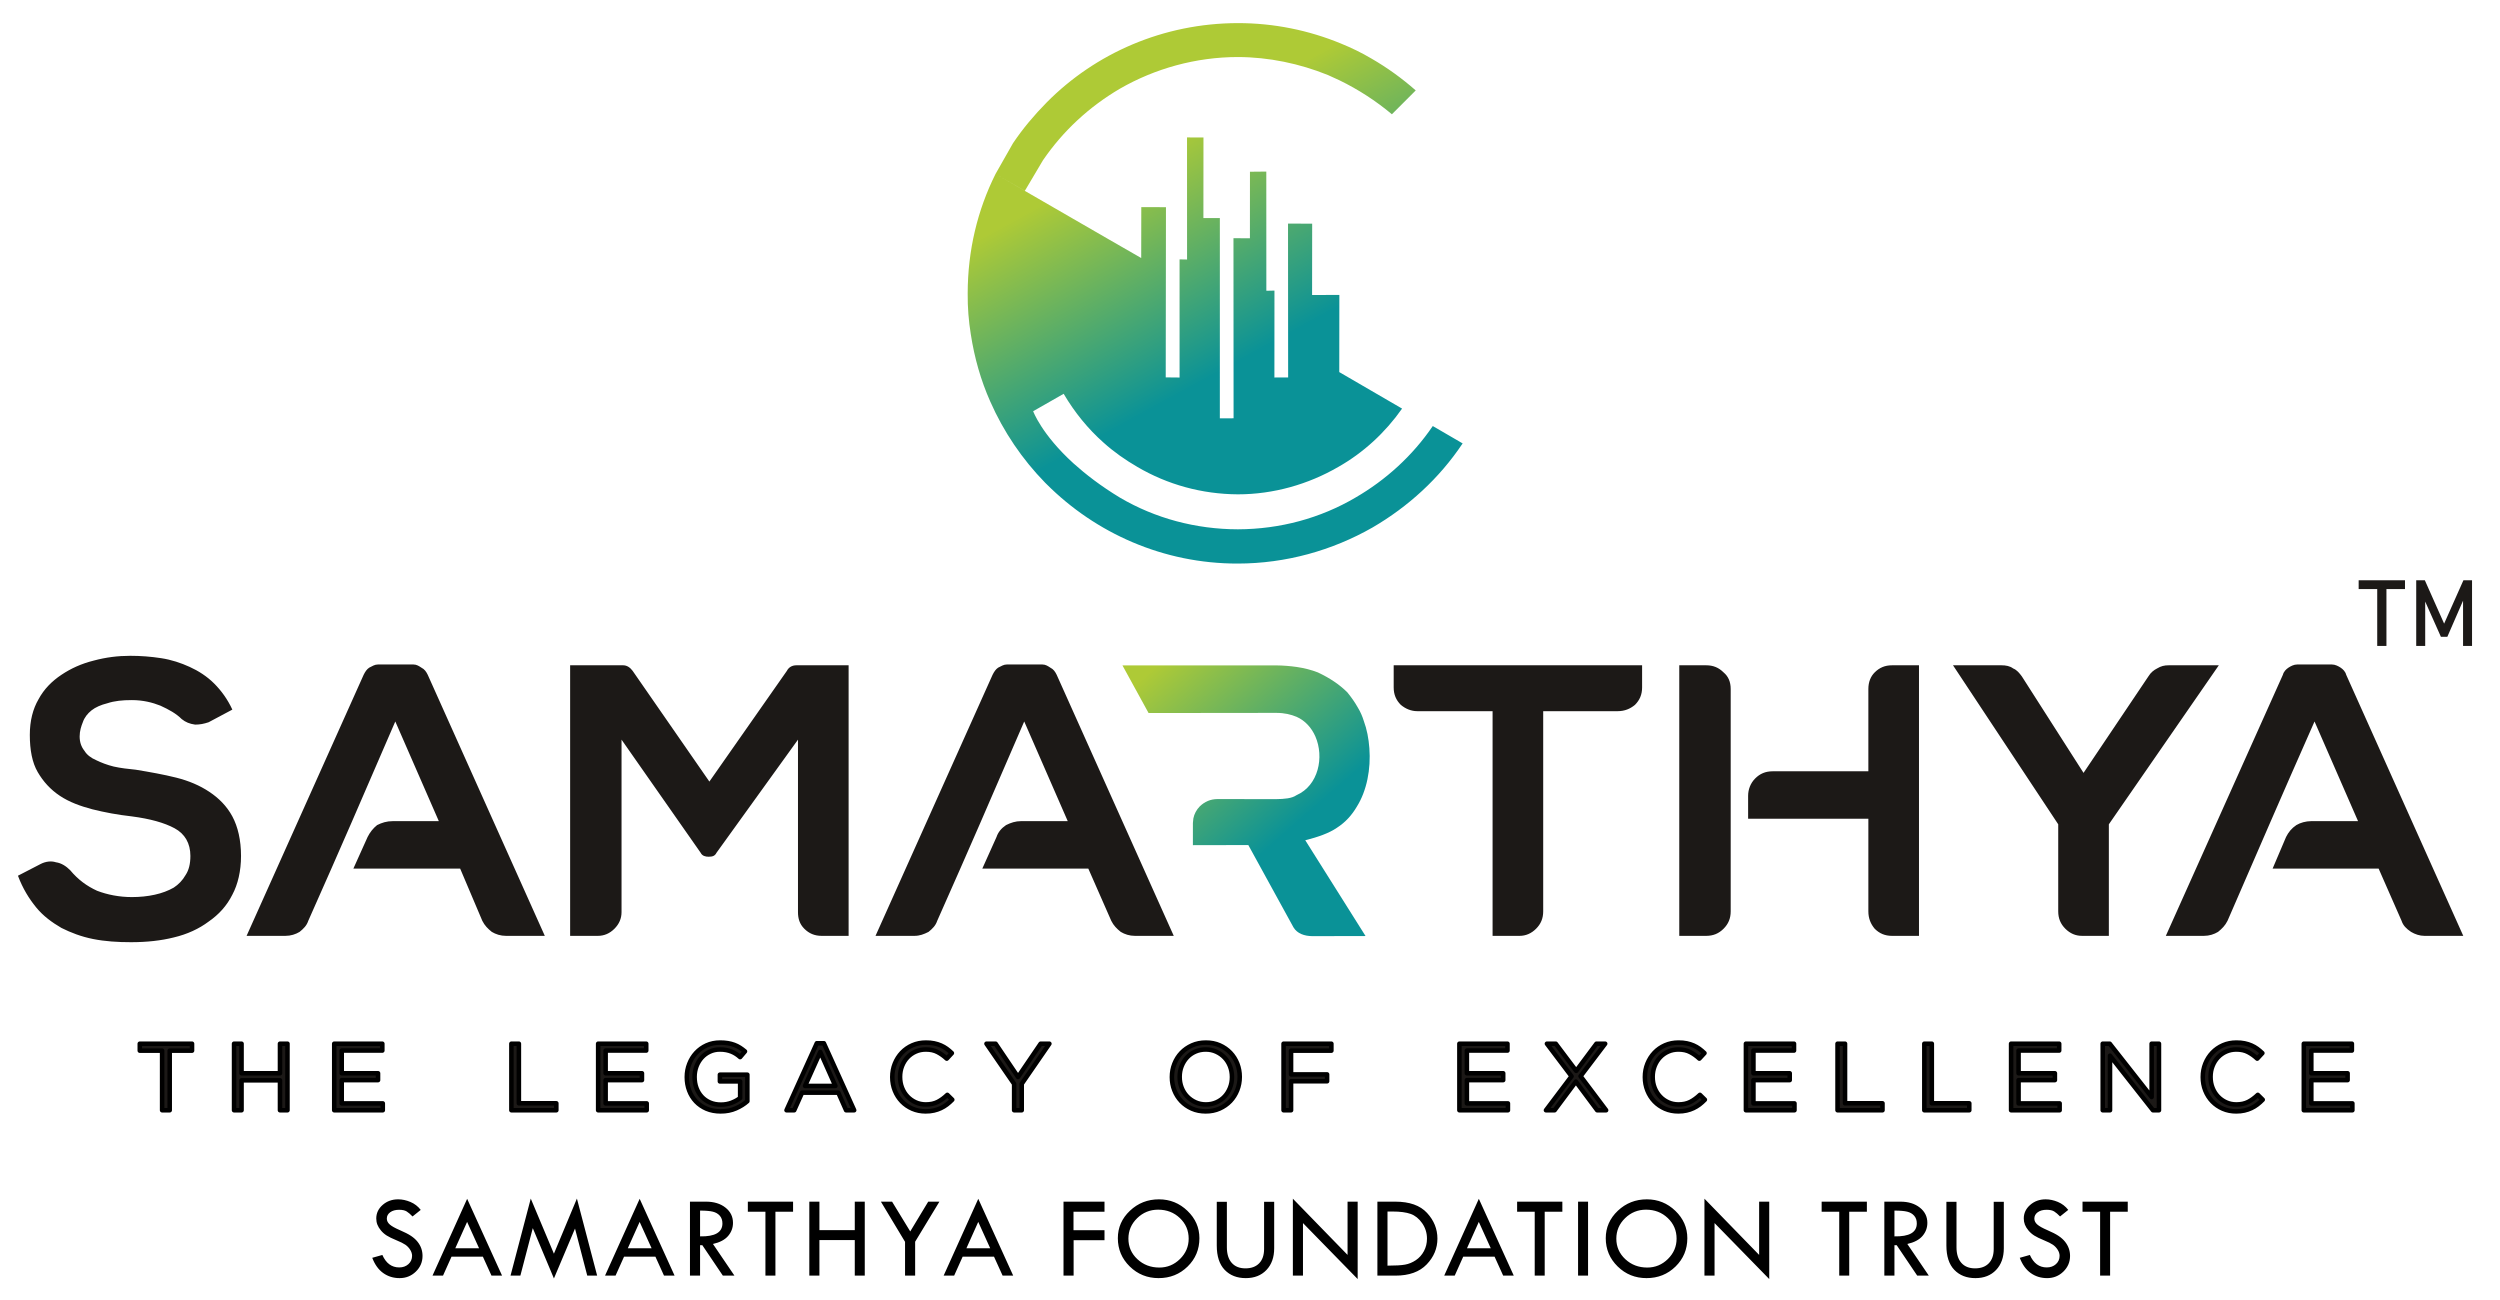 <?xml version="1.0" encoding="UTF-8" standalone="no"?>
<!DOCTYPE svg PUBLIC "-//W3C//DTD SVG 1.1//EN" "http://www.w3.org/Graphics/SVG/1.1/DTD/svg11.dtd">
<svg width="100%" height="100%" viewBox="0 0 500 260" version="1.1" xmlns="http://www.w3.org/2000/svg" xmlns:xlink="http://www.w3.org/1999/xlink" xml:space="preserve" xmlns:serif="http://www.serif.com/" style="fill-rule:evenodd;clip-rule:evenodd;stroke-linejoin:round;stroke-miterlimit:2;">
    <g transform="matrix(2.717,0,0,2.717,-1,-66.424)">
        <path d="M167.656,88.386L168.647,86.057C168.821,85.708 169.055,85.417 169.404,85.183C169.695,85.009 170.102,84.892 170.51,84.892L173.945,84.892L170.742,77.555C168.064,83.611 166.842,86.465 164.337,92.229C164.162,92.58 163.929,92.811 163.639,93.045C163.348,93.219 162.998,93.337 162.59,93.337L159.796,93.337L168.413,74.118C168.472,73.886 168.647,73.712 168.821,73.595C168.997,73.479 169.228,73.361 169.462,73.361L172.024,73.361C172.257,73.361 172.49,73.479 172.665,73.595C172.839,73.712 173.014,73.886 173.072,74.118L181.691,93.337L178.837,93.337C178.488,93.337 178.139,93.219 177.848,93.045C177.499,92.811 177.265,92.58 177.149,92.229L175.46,88.386L167.656,88.386ZM15.723,77.613C15.375,77.729 15.083,77.787 14.733,77.787C14.325,77.729 14.034,77.613 13.744,77.38C13.336,76.972 12.811,76.682 12.171,76.39C11.588,76.157 10.89,75.982 10.074,75.982C9.376,75.982 8.793,76.041 8.27,76.215C7.803,76.331 7.396,76.506 7.104,76.739C6.813,76.972 6.58,77.264 6.464,77.613C6.347,77.904 6.231,78.253 6.231,78.66C6.231,79.068 6.347,79.418 6.58,79.709C6.755,80.001 7.047,80.233 7.454,80.408C7.803,80.583 8.27,80.758 8.735,80.873C9.259,80.991 9.783,81.048 10.364,81.107C11.414,81.281 12.403,81.456 13.336,81.689C14.267,81.922 15.083,82.271 15.781,82.738C16.481,83.204 17.063,83.787 17.471,84.543C17.878,85.3 18.11,86.29 18.11,87.455C18.11,88.561 17.878,89.551 17.471,90.307C17.063,91.123 16.481,91.764 15.723,92.288C15.024,92.812 14.152,93.22 13.16,93.453C12.23,93.687 11.18,93.803 10.016,93.803C9.027,93.803 8.094,93.744 7.221,93.569C6.347,93.395 5.59,93.103 4.892,92.754C4.194,92.346 3.552,91.881 3.029,91.24C2.504,90.599 2.038,89.843 1.689,88.91L3.378,88.037C3.727,87.863 4.135,87.804 4.484,87.92C4.892,87.978 5.241,88.212 5.532,88.502C6.115,89.202 6.755,89.668 7.512,90.017C8.27,90.307 9.143,90.482 10.074,90.482C10.658,90.482 11.239,90.425 11.764,90.307C12.289,90.191 12.752,90.017 13.16,89.784C13.51,89.551 13.802,89.26 14.034,88.852C14.267,88.502 14.383,88.037 14.383,87.455C14.383,86.523 13.976,85.824 13.219,85.417C12.462,85.008 11.414,84.718 10.074,84.543C9.027,84.426 8.094,84.251 7.162,84.019C6.288,83.787 5.473,83.494 4.775,83.028C4.077,82.563 3.552,81.981 3.144,81.281C2.736,80.583 2.563,79.65 2.563,78.544C2.563,77.497 2.795,76.623 3.203,75.923C3.61,75.166 4.194,74.584 4.892,74.119C5.59,73.653 6.347,73.304 7.278,73.071C8.153,72.837 9.027,72.722 9.957,72.722C10.714,72.722 11.473,72.779 12.23,72.896C12.987,73.012 13.685,73.245 14.325,73.537C14.967,73.827 15.607,74.235 16.13,74.759C16.655,75.284 17.122,75.923 17.471,76.682L15.723,77.613ZM26.38,88.386L27.428,86.057C27.603,85.708 27.835,85.417 28.127,85.183C28.476,85.009 28.825,84.892 29.292,84.892L32.67,84.892L29.466,77.555C26.847,83.611 25.623,86.465 23.06,92.229C22.945,92.58 22.711,92.811 22.42,93.045C22.129,93.219 21.779,93.337 21.371,93.337L18.519,93.337L27.137,74.118C27.253,73.886 27.37,73.712 27.545,73.595C27.778,73.479 27.952,73.361 28.185,73.361L30.805,73.361C31.039,73.361 31.213,73.479 31.389,73.595C31.621,73.712 31.738,73.886 31.853,74.118L40.472,93.337L37.62,93.337C37.212,93.337 36.863,93.219 36.571,93.045C36.279,92.811 36.047,92.58 35.871,92.229L34.241,88.386L26.38,88.386ZM59.108,78.894L53.109,87.222C52.993,87.454 52.819,87.512 52.527,87.512C52.294,87.512 52.062,87.454 51.945,87.222L46.12,78.894L46.12,91.589C46.12,92.055 45.947,92.463 45.598,92.812C45.248,93.162 44.84,93.337 44.375,93.337L42.336,93.337L42.336,73.42L46.238,73.42C46.528,73.42 46.763,73.595 46.936,73.828L52.586,81.98L58.292,73.828C58.409,73.595 58.642,73.42 58.991,73.42L62.835,73.42L62.835,93.337L60.855,93.337C60.331,93.337 59.924,93.162 59.573,92.812C59.224,92.463 59.108,92.055 59.108,91.589L59.108,78.894ZM113.964,91.531C113.964,92.055 113.789,92.463 113.44,92.812C113.09,93.161 112.683,93.337 112.218,93.337L110.238,93.337L110.238,76.798L104.705,76.798C104.239,76.798 103.831,76.623 103.482,76.332C103.133,75.982 102.958,75.575 102.958,75.051L102.958,73.42L121.244,73.42L121.244,75.051C121.244,75.575 121.068,75.982 120.72,76.332C120.37,76.623 119.962,76.798 119.438,76.798L113.964,76.798L113.964,91.531ZM137.899,91.531L137.899,84.717L129.048,84.717L129.048,83.029C129.048,82.562 129.221,82.096 129.572,81.747C129.92,81.398 130.328,81.223 130.852,81.223L137.899,81.223L137.899,75.167C137.899,74.643 138.073,74.235 138.365,73.944C138.715,73.594 139.121,73.42 139.645,73.42L141.626,73.42L141.626,93.337L139.645,93.337C139.121,93.337 138.715,93.161 138.365,92.812C138.073,92.463 137.899,92.055 137.899,91.531M127.766,91.531C127.766,92.055 127.591,92.463 127.241,92.812C126.892,93.161 126.484,93.337 125.96,93.337L123.98,93.337L123.98,73.42L125.96,73.42C126.484,73.42 126.892,73.594 127.241,73.944C127.591,74.235 127.766,74.643 127.766,75.167L127.766,91.531ZM153.738,81.34L158.514,74.235C158.69,73.944 158.921,73.77 159.154,73.652C159.446,73.478 159.678,73.419 160.027,73.419L163.697,73.419L155.602,85.125L155.602,93.336L153.622,93.336C153.156,93.336 152.748,93.161 152.399,92.812C152.05,92.463 151.875,92.055 151.875,91.532L151.875,85.125L144.129,73.419L147.682,73.419C148.031,73.419 148.323,73.478 148.556,73.652C148.846,73.77 149.022,74.003 149.196,74.235L153.738,81.34ZM72.676,88.386L73.723,86.057C73.84,85.708 74.075,85.417 74.424,85.183C74.773,85.009 75.122,84.892 75.53,84.892L78.965,84.892L75.762,77.555C73.142,83.611 71.919,86.465 69.357,92.229C69.241,92.58 69.008,92.811 68.717,93.045C68.368,93.219 68.075,93.337 67.667,93.337L64.815,93.337L73.433,74.118C73.55,73.886 73.667,73.712 73.84,73.595C74.075,73.479 74.248,73.361 74.481,73.361L77.102,73.361C77.334,73.361 77.51,73.479 77.685,73.595C77.918,73.712 78.035,73.886 78.15,74.118L86.769,93.337L83.915,93.337C83.508,93.337 83.159,93.219 82.868,93.045C82.576,92.811 82.343,92.58 82.169,92.229L80.48,88.386L72.676,88.386Z" style="fill:rgb(28,25,23);"/>
    </g>
    <g transform="matrix(0.485,0,0,0.485,32.422,220.66)">
        <path d="M0,-21.71L-9.209,-21.71L-9.209,-24.572L12.342,-24.572L12.342,-21.71L3.135,-21.71L3.135,2.862L0,2.862L0,-21.71ZM29.666,-24.572L32.76,-24.572L32.76,-12.385L48.603,-12.385L48.603,-24.572L51.697,-24.572L51.697,2.862L48.603,2.862L48.603,-9.482L32.76,-9.482L32.76,2.862L29.666,2.862L29.666,-24.572ZM70.976,-24.572L90.81,-24.572L90.81,-21.751L74.073,-21.751L74.073,-12.385L89.045,-12.385L89.045,-9.565L74.073,-9.565L74.073,0.039L91.003,0.039L91.003,2.862L70.976,2.862L70.976,-24.572ZM144.031,-24.572L147.123,-24.572L147.123,-0.001L162.563,-0.001L162.563,2.862L144.031,2.862L144.031,-24.572ZM179.809,-24.572L199.636,-24.572L199.636,-21.751L182.903,-21.751L182.903,-12.385L197.878,-12.385L197.878,-9.565L182.903,-9.565L182.903,0.039L199.836,0.039L199.836,2.862L179.809,2.862L179.809,-24.572ZM230.329,3.333C228.159,3.333 226.223,2.965 224.51,2.238C222.799,1.505 221.334,0.501 220.115,-0.781C218.902,-2.062 217.978,-3.56 217.336,-5.272C216.691,-6.983 216.369,-8.82 216.369,-10.776L216.369,-10.86C216.369,-12.734 216.705,-14.536 217.377,-16.247C218.041,-17.958 218.973,-19.465 220.177,-20.772C221.382,-22.08 222.827,-23.115 224.51,-23.888C226.195,-24.655 228.065,-25.043 230.132,-25.043C231.283,-25.043 232.328,-24.962 233.287,-24.805C234.24,-24.648 235.129,-24.414 235.952,-24.101C236.772,-23.793 237.547,-23.403 238.265,-22.95C238.983,-22.49 239.682,-21.97 240.361,-21.403L238.36,-19.048C237.84,-19.519 237.293,-19.944 236.718,-20.321C236.136,-20.696 235.519,-21.027 234.856,-21.3C234.183,-21.574 233.46,-21.794 232.658,-21.951C231.864,-22.108 230.979,-22.184 230.015,-22.184C228.502,-22.184 227.098,-21.883 225.82,-21.279C224.538,-20.678 223.442,-19.868 222.531,-18.849C221.614,-17.836 220.896,-16.637 220.367,-15.268C219.848,-13.892 219.587,-12.447 219.587,-10.934L219.587,-10.86C219.587,-9.21 219.841,-7.695 220.348,-6.311C220.86,-4.922 221.586,-3.725 222.531,-2.704C223.469,-1.685 224.606,-0.89 225.941,-0.315C227.268,0.259 228.77,0.547 230.446,0.547C232.014,0.547 233.487,0.28 234.877,-0.253C236.258,-0.787 237.422,-1.439 238.36,-2.192L238.36,-9.018L230.015,-9.018L230.015,-11.796L241.339,-11.796L241.339,-0.862C240.058,0.286 238.485,1.273 236.615,2.101C234.747,2.925 232.65,3.333 230.329,3.333M277.633,-7.168L271.402,-21.163L265.13,-7.168L277.633,-7.168ZM269.985,-24.77L272.888,-24.77L285.39,2.862L282.056,2.862L278.844,-4.389L263.912,-4.389L260.659,2.862L257.482,2.862L269.985,-24.77ZM314.864,3.333C312.872,3.333 311.051,2.965 309.374,2.238C307.703,1.505 306.251,0.506 305.025,-0.759C303.801,-2.032 302.834,-3.527 302.143,-5.253C301.451,-6.977 301.102,-8.82 301.102,-10.776L301.102,-10.86C301.102,-12.791 301.451,-14.618 302.143,-16.344C302.834,-18.069 303.801,-19.575 305.025,-20.869C306.251,-22.162 307.716,-23.183 309.414,-23.929C311.114,-24.668 312.969,-25.043 314.981,-25.043C316.233,-25.043 317.362,-24.941 318.369,-24.729C319.376,-24.518 320.306,-24.223 321.17,-23.846C322.031,-23.471 322.827,-23.012 323.567,-22.477C324.293,-21.943 325.003,-21.346 325.674,-20.696L323.567,-18.416C322.389,-19.519 321.12,-20.417 319.781,-21.121C318.437,-21.834 316.823,-22.184 314.94,-22.184C313.427,-22.184 312.015,-21.896 310.729,-21.32C309.434,-20.746 308.313,-19.952 307.354,-18.93C306.4,-17.911 305.656,-16.72 305.122,-15.343C304.588,-13.974 304.32,-12.501 304.32,-10.934L304.32,-10.86C304.32,-9.264 304.588,-7.777 305.122,-6.409C305.656,-5.033 306.4,-3.841 307.354,-2.821C308.313,-1.802 309.434,-1 310.729,-0.411C312.015,0.178 313.427,0.473 314.94,0.473C316.823,0.473 318.445,0.123 319.8,-0.569C321.157,-1.26 322.491,-2.232 323.799,-3.484L325.839,-1.485C325.127,-0.754 324.393,-0.096 323.62,0.492C322.847,1.082 322.018,1.581 321.128,1.999C320.238,2.417 319.293,2.746 318.267,2.979C317.253,3.217 316.116,3.333 314.864,3.333M351.348,-7.997L339.943,-24.572L343.708,-24.572L352.958,-10.86L362.283,-24.572L365.885,-24.572L354.485,-8.031L354.485,2.862L351.348,2.862L351.348,-7.997ZM430.434,0.473C432.008,0.473 433.446,0.178 434.767,-0.411C436.082,-1 437.211,-1.802 438.156,-2.821C439.101,-3.841 439.832,-5.033 440.366,-6.387C440.902,-7.744 441.176,-9.21 441.176,-10.776L441.176,-10.86C441.176,-12.427 440.902,-13.892 440.366,-15.268C439.832,-16.637 439.088,-17.836 438.116,-18.849C437.149,-19.868 436.006,-20.678 434.684,-21.279C433.371,-21.883 431.927,-22.184 430.358,-22.184C428.79,-22.184 427.347,-21.889 426.024,-21.3C424.708,-20.718 423.579,-19.911 422.636,-18.891C421.697,-17.869 420.957,-16.685 420.424,-15.322C419.89,-13.967 419.622,-12.501 419.622,-10.934L419.622,-10.86C419.622,-9.291 419.89,-7.818 420.424,-6.45C420.957,-5.075 421.71,-3.882 422.676,-2.861C423.642,-1.842 424.784,-1.034 426.106,-0.432C427.428,0.17 428.871,0.473 430.434,0.473M430.358,3.333C428.27,3.333 426.366,2.956 424.654,2.198C422.942,1.437 421.472,0.411 420.245,-0.883C419.02,-2.177 418.07,-3.676 417.403,-5.389C416.74,-7.1 416.405,-8.893 416.405,-10.776L416.405,-10.86C416.405,-12.734 416.748,-14.542 417.425,-16.268C418.103,-17.993 419.055,-19.499 420.288,-20.794C421.512,-22.087 422.992,-23.115 424.716,-23.888C426.442,-24.655 428.346,-25.043 430.434,-25.043C432.527,-25.043 434.424,-24.668 436.135,-23.909C437.848,-23.148 439.321,-22.122 440.553,-20.827C441.772,-19.541 442.723,-18.034 443.394,-16.323C444.05,-14.61 444.386,-12.818 444.386,-10.934C444.413,-10.907 444.413,-10.879 444.386,-10.86C444.386,-8.977 444.045,-7.168 443.372,-5.45C442.688,-3.725 441.737,-2.211 440.512,-0.917C439.28,0.375 437.802,1.402 436.075,2.177C434.356,2.951 432.446,3.333 430.358,3.333M462.455,-24.572L482.172,-24.572L482.172,-21.71L465.549,-21.71L465.549,-11.914L480.406,-11.914L480.406,-9.093L465.549,-9.093L465.549,2.862L462.455,2.862L462.455,-24.572ZM534.959,-24.572L554.787,-24.572L554.787,-21.751L538.054,-21.751L538.054,-12.385L553.026,-12.385L553.026,-9.565L538.054,-9.565L538.054,0.039L554.977,0.039L554.977,2.862L534.959,2.862L534.959,-24.572ZM581.206,-11.133L571.055,-24.572L574.695,-24.572L583.124,-13.365L591.477,-24.572L595.079,-24.572L584.926,-11.167L595.47,2.862L591.786,2.862L583.008,-8.933L574.224,2.862L570.657,2.862L581.206,-11.133ZM625.209,3.333C623.225,3.333 621.404,2.965 619.727,2.238C618.056,1.505 616.604,0.506 615.379,-0.759C614.147,-2.032 613.188,-3.527 612.495,-5.253C611.804,-6.977 611.455,-8.82 611.455,-10.776L611.455,-10.86C611.455,-12.791 611.804,-14.618 612.495,-16.344C613.188,-18.069 614.147,-19.575 615.379,-20.869C616.604,-22.162 618.069,-23.183 619.767,-23.929C621.465,-24.668 623.32,-25.043 625.334,-25.043C626.579,-25.043 627.717,-24.941 628.722,-24.729C629.721,-24.518 630.661,-24.223 631.523,-23.846C632.386,-23.471 633.18,-23.012 633.919,-22.477C634.645,-21.943 635.357,-21.346 636.027,-20.696L633.919,-18.416C632.741,-19.519 631.474,-20.417 630.133,-21.121C628.79,-21.834 627.168,-22.184 625.293,-22.184C623.773,-22.184 622.368,-21.896 621.082,-21.32C619.787,-20.746 618.658,-19.952 617.714,-18.93C616.756,-17.911 616.016,-16.72 615.475,-15.343C614.941,-13.974 614.673,-12.501 614.673,-10.934L614.673,-10.86C614.673,-9.264 614.941,-7.777 615.475,-6.409C616.016,-5.033 616.756,-3.841 617.714,-2.821C618.658,-1.802 619.787,-1 621.082,-0.411C622.368,0.178 623.773,0.473 625.293,0.473C627.168,0.473 628.798,0.123 630.153,-0.569C631.508,-1.26 632.844,-2.232 634.152,-3.484L636.192,-1.485C635.48,-0.754 634.749,-0.096 633.981,0.492C633.2,1.082 632.37,1.581 631.482,1.999C630.591,2.417 629.646,2.746 628.62,2.979C627.606,3.217 626.47,3.333 625.209,3.333M653.117,-24.572L672.952,-24.572L672.952,-21.751L656.219,-21.751L656.219,-12.385L671.184,-12.385L671.184,-9.565L656.219,-9.565L656.219,0.039L673.142,0.039L673.142,2.862L653.117,2.862L653.117,-24.572ZM690.896,-24.572L693.99,-24.572L693.99,-0.001L709.436,-0.001L709.436,2.862L690.896,2.862L690.896,-24.572ZM726.683,-24.572L729.777,-24.572L729.777,-0.001L745.223,-0.001L745.223,2.862L726.683,2.862L726.683,-24.572ZM762.463,-24.572L782.298,-24.572L782.298,-21.751L765.556,-21.751L765.556,-12.385L780.531,-12.385L780.531,-9.565L765.556,-9.565L765.556,0.039L782.49,0.039L782.49,2.862L762.463,2.862L762.463,-24.572ZM800.249,-24.572L803.144,-24.572L820.425,-2.588L820.425,-24.572L823.445,-24.572L823.445,2.862L820.972,2.862L803.262,-19.635L803.262,2.862L800.249,2.862L800.249,-24.572ZM855.267,3.333C853.281,3.333 851.454,2.965 849.783,2.238C848.106,1.505 846.66,0.506 845.428,-0.759C844.203,-2.032 843.244,-3.527 842.546,-5.253C841.86,-6.977 841.514,-8.82 841.514,-10.776L841.514,-10.86C841.514,-12.791 841.86,-14.618 842.546,-16.344C843.244,-18.069 844.203,-19.575 845.428,-20.869C846.66,-22.162 848.125,-23.183 849.823,-23.929C851.522,-24.668 853.371,-25.043 855.383,-25.043C856.635,-25.043 857.773,-24.941 858.781,-24.729C859.78,-24.518 860.717,-24.223 861.579,-23.846C862.442,-23.471 863.235,-23.012 863.969,-22.477C864.702,-21.943 865.4,-21.346 866.086,-20.696L863.969,-18.416C862.792,-19.519 861.532,-20.417 860.19,-21.121C858.841,-21.834 857.225,-22.184 855.349,-22.184C853.829,-22.184 852.427,-21.896 851.132,-21.32C849.846,-20.746 848.715,-19.952 847.763,-18.93C846.804,-17.911 846.064,-16.72 845.531,-15.343C844.991,-13.974 844.732,-12.501 844.732,-10.934L844.732,-10.86C844.732,-9.264 844.991,-7.777 845.531,-6.409C846.064,-5.033 846.804,-3.841 847.763,-2.821C848.715,-1.802 849.846,-1 851.132,-0.411C852.427,0.178 853.829,0.473 855.349,0.473C857.225,0.473 858.849,0.123 860.211,-0.569C861.566,-1.26 862.895,-2.232 864.202,-3.484L866.235,-1.485C865.536,-0.754 864.797,-0.096 864.024,0.492C863.257,1.082 862.429,1.581 861.537,1.999C860.649,2.417 859.696,2.746 858.677,2.979C857.657,3.217 856.519,3.333 855.267,3.333M883.174,-24.572L903,-24.572L903,-21.751L886.269,-21.751L886.269,-12.385L901.241,-12.385L901.241,-9.565L886.269,-9.565L886.269,0.039L903.201,0.039L903.201,2.862L883.174,2.862L883.174,-24.572Z" style="fill:rgb(28,25,23);stroke:black;stroke-width:1.87px;"/>
    </g>
    <g transform="matrix(3.574,0,0,3.574,-160.749,-128.09)">
        <path d="M178.006,68.613L178.522,68.613L178.522,71.986L178.006,71.986L178.006,68.613ZM176.967,68.312L179.56,68.312L179.56,68.802L176.967,68.802L176.967,68.312ZM182.829,68.312L183.312,68.312L183.312,71.986L182.809,71.986L182.809,69.234L182.834,69.396L181.929,71.476L181.57,71.476L180.666,69.447L180.691,69.234L180.691,71.986L180.188,71.986L180.188,68.312L180.671,68.312L181.75,70.738L182.829,68.312Z" style="fill:rgb(28,25,23);fill-rule:nonzero;"/>
    </g>
    <g transform="matrix(-27.787,-31.853,-31.853,27.787,261.754,162.615)">
        <path d="M1.106,0.205L0.855,0.26L0.459,-0.195C0.432,-0.226 0.407,-0.243 0.381,-0.256C0.34,-0.275 0.295,-0.275 0.253,-0.262C0.151,-0.23 0.068,-0.12 0.102,-0.012C0.105,0.015 0.125,0.042 0.152,0.074L0.334,0.282C0.356,0.308 0.364,0.335 0.363,0.367C0.361,0.391 0.353,0.411 0.34,0.428L0.325,0.444L0.246,0.513L0.074,0.315L-0.36,0.41C-0.394,0.416 -0.425,0.398 -0.45,0.37L-0.615,0.18L-0.086,0.097C-0.114,0.042 -0.135,-0.01 -0.14,-0.055C-0.147,-0.103 -0.141,-0.148 -0.127,-0.19C-0.101,-0.277 -0.036,-0.359 0.043,-0.418C0.079,-0.445 0.118,-0.468 0.158,-0.483C0.178,-0.492 0.2,-0.499 0.223,-0.503C0.251,-0.509 0.281,-0.512 0.311,-0.513C0.364,-0.509 0.416,-0.495 0.473,-0.47C0.502,-0.455 0.531,-0.435 0.559,-0.411C0.582,-0.391 0.605,-0.369 0.629,-0.342L1.106,0.205Z" style="fill:url(#_Linear1);fill-rule:nonzero;"/>
    </g>
    <g transform="matrix(-22.261,-40.852,-40.852,22.261,251.552,70.268)">
        <path d="M1.374,0.284C1.352,0.357 1.324,0.429 1.289,0.496L1.209,0.625L1.085,0.549L1.163,0.418C1.233,0.281 1.27,0.133 1.275,-0.02C1.279,-0.194 1.238,-0.372 1.152,-0.53C1.088,-0.647 1,-0.75 0.899,-0.833L0.855,-0.866C0.782,-0.918 0.703,-0.961 0.619,-0.994L0.66,-1.133C0.734,-1.106 0.805,-1.072 0.872,-1.031C0.914,-1.006 0.953,-0.978 0.991,-0.947C1.107,-0.853 1.206,-0.736 1.28,-0.6C1.433,-0.318 1.459,-0 1.374,0.284ZM0.953,-0.173L0.492,0.078L0.508,0.106L0.062,0.349L0.091,0.401L0.733,0.05L0.784,0.143L0.592,0.248L0.729,0.332L1.209,0.625C1.11,0.767 0.978,0.887 0.815,0.976C0.763,1.005 0.709,1.029 0.655,1.048C0.558,1.083 0.46,1.105 0.361,1.113C0.219,1.125 0.077,1.111 -0.058,1.073L-0.068,1.07C-0.352,0.986 -0.607,0.794 -0.76,0.512C-0.859,0.33 -0.905,0.128 -0.901,-0.071C-0.896,-0.248 -0.853,-0.424 -0.769,-0.584L-0.642,-0.507C-0.713,-0.369 -0.749,-0.218 -0.753,-0.069C-0.759,0.107 -0.717,0.282 -0.631,0.441C-0.544,0.6 -0.419,0.731 -0.269,0.821C-0.185,0.87 -0.109,0.903 -0.044,0.926C0.132,0.987 0.236,0.971 0.236,0.971L0.239,0.82C0.146,0.817 0.056,0.8 -0.027,0.77C-0.084,0.75 -0.138,0.723 -0.189,0.692C-0.317,0.615 -0.424,0.505 -0.499,0.369C-0.572,0.235 -0.606,0.083 -0.602,-0.066C-0.6,-0.19 -0.569,-0.314 -0.513,-0.427L-0.246,-0.265L0.045,-0.424L0.101,-0.321L0.37,-0.468L0.42,-0.377L-0.161,-0.061L-0.133,-0.009L0.195,-0.188L0.211,-0.157L0.661,-0.402L0.694,-0.34L0.443,-0.203L0.477,-0.141L-0.203,0.229L-0.175,0.281L0.581,-0.131L0.615,-0.069L0.919,-0.235L0.953,-0.173Z" style="fill:url(#_Linear2);fill-rule:nonzero;"/>
    </g>
    <g transform="matrix(1,0,0,1,0,3)">
        <path d="M84.146,238.98L82.509,240.292C82.076,239.843 81.684,239.508 81.333,239.288C80.982,239.067 80.474,238.957 79.81,238.957C79.084,238.957 78.495,239.121 78.043,239.449C77.591,239.777 77.365,240.199 77.365,240.717C77.365,241.164 77.562,241.56 77.957,241.903C78.351,242.247 79.024,242.623 79.974,243.031C80.925,243.439 81.665,243.819 82.194,244.171C82.723,244.523 83.158,244.912 83.498,245.337C83.838,245.763 84.091,246.211 84.257,246.683C84.423,247.155 84.506,247.654 84.506,248.18C84.506,249.41 84.059,250.458 83.165,251.324C82.271,252.191 81.189,252.624 79.92,252.624C78.681,252.624 77.588,252.285 76.639,251.608C75.691,250.93 74.961,249.914 74.45,248.56L76.471,247.991C77.206,249.655 78.333,250.487 79.85,250.487C80.585,250.487 81.197,250.267 81.685,249.827C82.172,249.387 82.416,248.832 82.416,248.16C82.416,247.759 82.288,247.356 82.033,246.951C81.777,246.545 81.459,246.212 81.079,245.949C80.7,245.687 80.096,245.386 79.267,245.046C78.439,244.706 77.802,244.395 77.355,244.113C76.908,243.831 76.522,243.494 76.196,243.103C75.869,242.713 75.63,242.324 75.479,241.937C75.327,241.551 75.252,241.137 75.252,240.696C75.252,239.636 75.677,238.733 76.529,237.986C77.38,237.24 78.414,236.867 79.629,236.867C80.434,236.867 81.251,237.041 82.079,237.389C82.908,237.738 83.597,238.268 84.146,238.98ZM93.428,236.762L100.412,252.125L98.295,252.125L96.578,248.339L90.301,248.339L88.603,252.125L86.501,252.125L93.428,236.762ZM93.422,241.379L91.056,246.655L95.815,246.655L93.422,241.379ZM115.383,236.716L119.43,252.125L117.45,252.125L115.001,242.71L110.785,252.693L106.557,242.627L104.074,252.125L102.105,252.125L106.152,236.716L110.783,247.741L115.383,236.716ZM127.934,236.762L134.918,252.125L132.801,252.125L131.084,248.339L124.807,248.339L123.109,252.125L121.007,252.125L127.934,236.762ZM127.928,241.379L125.562,246.655L130.32,246.655L127.928,241.379ZM137.993,237.331L141.198,237.331C142.793,237.331 144.091,237.728 145.094,238.521C146.096,239.314 146.598,240.33 146.598,241.568C146.598,242.559 146.273,243.433 145.625,244.192C144.976,244.95 143.965,245.484 142.59,245.794L146.888,252.125L144.57,252.125L140.467,246.04L140.014,246.04L140.014,252.125L137.993,252.125L137.993,237.331ZM140.014,239.119L140.014,244.275C142.994,244.337 144.484,243.474 144.484,241.686C144.484,241.059 144.31,240.546 143.962,240.147C143.613,239.748 143.149,239.477 142.568,239.334C141.988,239.191 141.136,239.119 140.014,239.119ZM149.568,237.331L158.614,237.331L158.614,239.352L155.084,239.352L155.084,252.125L153.086,252.125L153.086,239.352L149.568,239.352L149.568,237.331ZM161.863,237.331L163.883,237.331L163.883,243.021L170.955,243.021L170.955,237.331L172.952,237.331L172.952,252.125L170.955,252.125L170.955,245.018L163.883,245.018L163.883,252.125L161.863,252.125L161.863,237.331ZM176.178,237.331L178.414,237.331L182.048,243.287L185.643,237.331L187.883,237.331L183.029,245.343L183.029,252.125L181.009,252.125L181.009,245.366L176.178,237.331ZM195.655,236.762L202.639,252.125L200.522,252.125L198.805,248.339L192.528,248.339L190.83,252.125L188.728,252.125L195.655,236.762ZM195.649,241.379L193.283,246.655L198.041,246.655L195.649,241.379ZM212.702,237.331L220.9,237.331L220.9,239.352L214.7,239.352L214.7,243.044L220.9,243.044L220.9,245.041L214.723,245.041L214.723,252.125L212.702,252.125L212.702,237.331ZM223.569,244.641C223.569,242.506 224.374,240.676 225.984,239.152C227.594,237.629 229.53,236.867 231.79,236.867C233.996,236.867 235.897,237.634 237.491,239.17C239.086,240.705 239.883,242.529 239.883,244.641C239.883,246.876 239.096,248.766 237.52,250.309C235.945,251.852 234.012,252.624 231.72,252.624C229.46,252.624 227.536,251.846 225.949,250.292C224.362,248.737 223.569,246.853 223.569,244.641ZM237.735,244.734C237.735,243.102 237.147,241.727 235.97,240.61C234.794,239.492 233.346,238.934 231.628,238.934C229.994,238.934 228.595,239.502 227.43,240.639C226.265,241.776 225.682,243.141 225.682,244.734C225.682,246.35 226.28,247.717 227.476,248.834C228.672,249.952 230.137,250.51 231.871,250.51C233.466,250.51 234.842,249.94 235.999,248.799C237.157,247.659 237.735,246.304 237.735,244.734ZM243.353,237.354L245.374,237.354L245.374,246.446C245.374,247.793 245.697,248.835 246.343,249.57C246.99,250.305 247.905,250.673 249.09,250.673C250.266,250.673 251.182,250.334 251.836,249.657C252.49,248.98 252.817,248.026 252.817,246.795L252.817,237.354L254.837,237.354L254.837,246.655C254.837,248.467 254.321,249.914 253.287,250.998C252.254,252.082 250.878,252.624 249.159,252.624C247.402,252.624 245.995,252.074 244.938,250.975C243.882,249.876 243.353,248.254 243.353,246.11L243.353,237.354ZM258.574,236.739L269.512,247.982L269.512,237.331L271.533,237.331L271.533,252.81L260.595,241.616L260.595,252.125L258.574,252.125L258.574,236.739ZM275.479,237.331L279.067,237.331C281.908,237.331 284.021,238.082 285.407,239.584C286.793,241.086 287.485,242.8 287.485,244.728C287.485,246.671 286.769,248.389 285.337,249.883C283.905,251.377 281.823,252.125 279.09,252.125L275.479,252.125L275.479,237.331ZM277.499,239.305L277.499,250.127L277.615,250.127C279.117,250.127 280.247,250.06 281.006,249.924C281.765,249.789 282.485,249.493 283.166,249.036C283.847,248.579 284.389,247.973 284.791,247.219C285.194,246.464 285.395,245.634 285.395,244.728C285.395,243.59 285.074,242.56 284.432,241.639C283.789,240.718 283.021,240.099 282.127,239.781C281.232,239.464 280.031,239.305 278.521,239.305L277.499,239.305ZM295.768,236.762L302.753,252.125L300.635,252.125L298.919,248.339L292.641,248.339L290.944,252.125L288.842,252.125L295.768,236.762ZM295.763,241.379L293.396,246.655L298.155,246.655L295.763,241.379ZM303.424,237.331L312.47,237.331L312.47,239.352L308.94,239.352L308.94,252.125L306.943,252.125L306.943,239.352L303.424,239.352L303.424,237.331ZM315.614,237.331L317.612,237.331L317.612,252.125L315.614,252.125L315.614,237.331ZM321.151,244.641C321.151,242.506 321.956,240.676 323.566,239.152C325.177,237.629 327.112,236.867 329.372,236.867C331.579,236.867 333.479,237.634 335.074,239.17C336.668,240.705 337.466,242.529 337.466,244.641C337.466,246.876 336.678,248.766 335.103,250.309C333.527,251.852 331.594,252.624 329.303,252.624C327.042,252.624 325.119,251.846 323.532,250.292C321.945,248.737 321.151,246.853 321.151,244.641ZM335.318,244.734C335.318,243.102 334.729,241.727 333.553,240.61C332.376,239.492 330.928,238.934 329.21,238.934C327.576,238.934 326.177,239.502 325.012,240.639C323.847,241.776 323.265,243.141 323.265,244.734C323.265,246.35 323.863,247.717 325.059,248.834C326.255,249.952 327.72,250.51 329.454,250.51C331.048,250.51 332.424,249.94 333.582,248.799C334.739,247.659 335.318,246.304 335.318,244.734ZM340.889,236.739L351.827,247.982L351.827,237.331L353.848,237.331L353.848,252.81L342.91,241.616L342.91,252.125L340.889,252.125L340.889,236.739ZM364.329,237.331L373.375,237.331L373.375,239.352L369.845,239.352L369.845,252.125L367.847,252.125L367.847,239.352L364.329,239.352L364.329,237.331ZM376.868,237.331L380.073,237.331C381.667,237.331 382.966,237.728 383.968,238.521C384.971,239.314 385.472,240.33 385.472,241.568C385.472,242.559 385.148,243.433 384.499,244.192C383.851,244.95 382.839,245.484 381.465,245.794L385.762,252.125L383.444,252.125L379.341,246.04L378.888,246.04L378.888,252.125L376.868,252.125L376.868,237.331ZM378.888,239.119L378.888,244.275C381.869,244.337 383.359,243.474 383.359,241.686C383.359,241.059 383.185,240.546 382.836,240.147C382.488,239.748 382.023,239.477 381.443,239.334C380.862,239.191 380.011,239.119 378.888,239.119ZM389.279,237.354L391.299,237.354L391.299,246.446C391.299,247.793 391.622,248.835 392.269,249.57C392.915,250.305 393.83,250.673 395.015,250.673C396.191,250.673 397.107,250.334 397.761,249.657C398.415,248.98 398.742,248.026 398.742,246.795L398.742,237.354L400.763,237.354L400.763,246.655C400.763,248.467 400.246,249.914 399.212,250.998C398.179,252.082 396.803,252.624 395.084,252.624C393.327,252.624 391.92,252.074 390.864,250.975C389.807,249.876 389.279,248.254 389.279,246.11L389.279,237.354ZM413.65,238.98L412.012,240.292C411.58,239.843 411.188,239.508 410.836,239.288C410.485,239.067 409.977,238.957 409.313,238.957C408.587,238.957 407.998,239.121 407.546,239.449C407.094,239.777 406.868,240.199 406.868,240.717C406.868,241.164 407.066,241.56 407.46,241.903C407.855,242.247 408.527,242.623 409.478,243.031C410.428,243.439 411.168,243.819 411.697,244.171C412.226,244.523 412.661,244.912 413.001,245.337C413.341,245.763 413.594,246.211 413.76,246.683C413.926,247.155 414.01,247.654 414.01,248.18C414.01,249.41 413.562,250.458 412.668,251.324C411.774,252.191 410.692,252.624 409.423,252.624C408.184,252.624 407.091,252.285 406.143,251.608C405.194,250.93 404.465,249.914 403.954,248.56L405.974,247.991C406.71,249.655 407.836,250.487 409.353,250.487C410.089,250.487 410.7,250.267 411.188,249.827C411.676,249.387 411.919,248.832 411.919,248.16C411.919,247.759 411.792,247.356 411.536,246.951C411.28,246.545 410.962,246.212 410.583,245.949C410.203,245.687 409.599,245.386 408.771,245.046C407.943,244.706 407.305,244.395 406.858,244.113C406.412,243.831 406.025,243.494 405.699,243.103C405.373,242.713 405.134,242.324 404.982,241.937C404.831,241.551 404.755,241.137 404.755,240.696C404.755,239.636 405.181,238.733 406.032,237.986C406.884,237.24 407.917,236.867 409.133,236.867C409.938,236.867 410.754,237.041 411.583,237.389C412.411,237.738 413.1,238.268 413.65,238.98ZM416.504,237.331L425.55,237.331L425.55,239.352L422.02,239.352L422.02,252.125L420.022,252.125L420.022,239.352L416.504,239.352L416.504,237.331Z" style="fill-rule:nonzero;"/>
    </g>
    <defs>
        <linearGradient id="_Linear1" x1="0" y1="0" x2="1" y2="0" gradientUnits="userSpaceOnUse" gradientTransform="matrix(1,5.55112e-17,5.55112e-17,-1,0,-1.47309e-06)"><stop offset="0" style="stop-color:rgb(10,146,151);stop-opacity:1"/><stop offset="1" style="stop-color:rgb(174,202,54);stop-opacity:1"/></linearGradient>
        <linearGradient id="_Linear2" x1="0" y1="0" x2="1" y2="0" gradientUnits="userSpaceOnUse" gradientTransform="matrix(1,5.55112e-17,5.55112e-17,-1,0,-0.008)"><stop offset="0" style="stop-color:rgb(10,146,151);stop-opacity:1"/><stop offset="1" style="stop-color:rgb(174,202,54);stop-opacity:1"/></linearGradient>
    </defs>
</svg>
